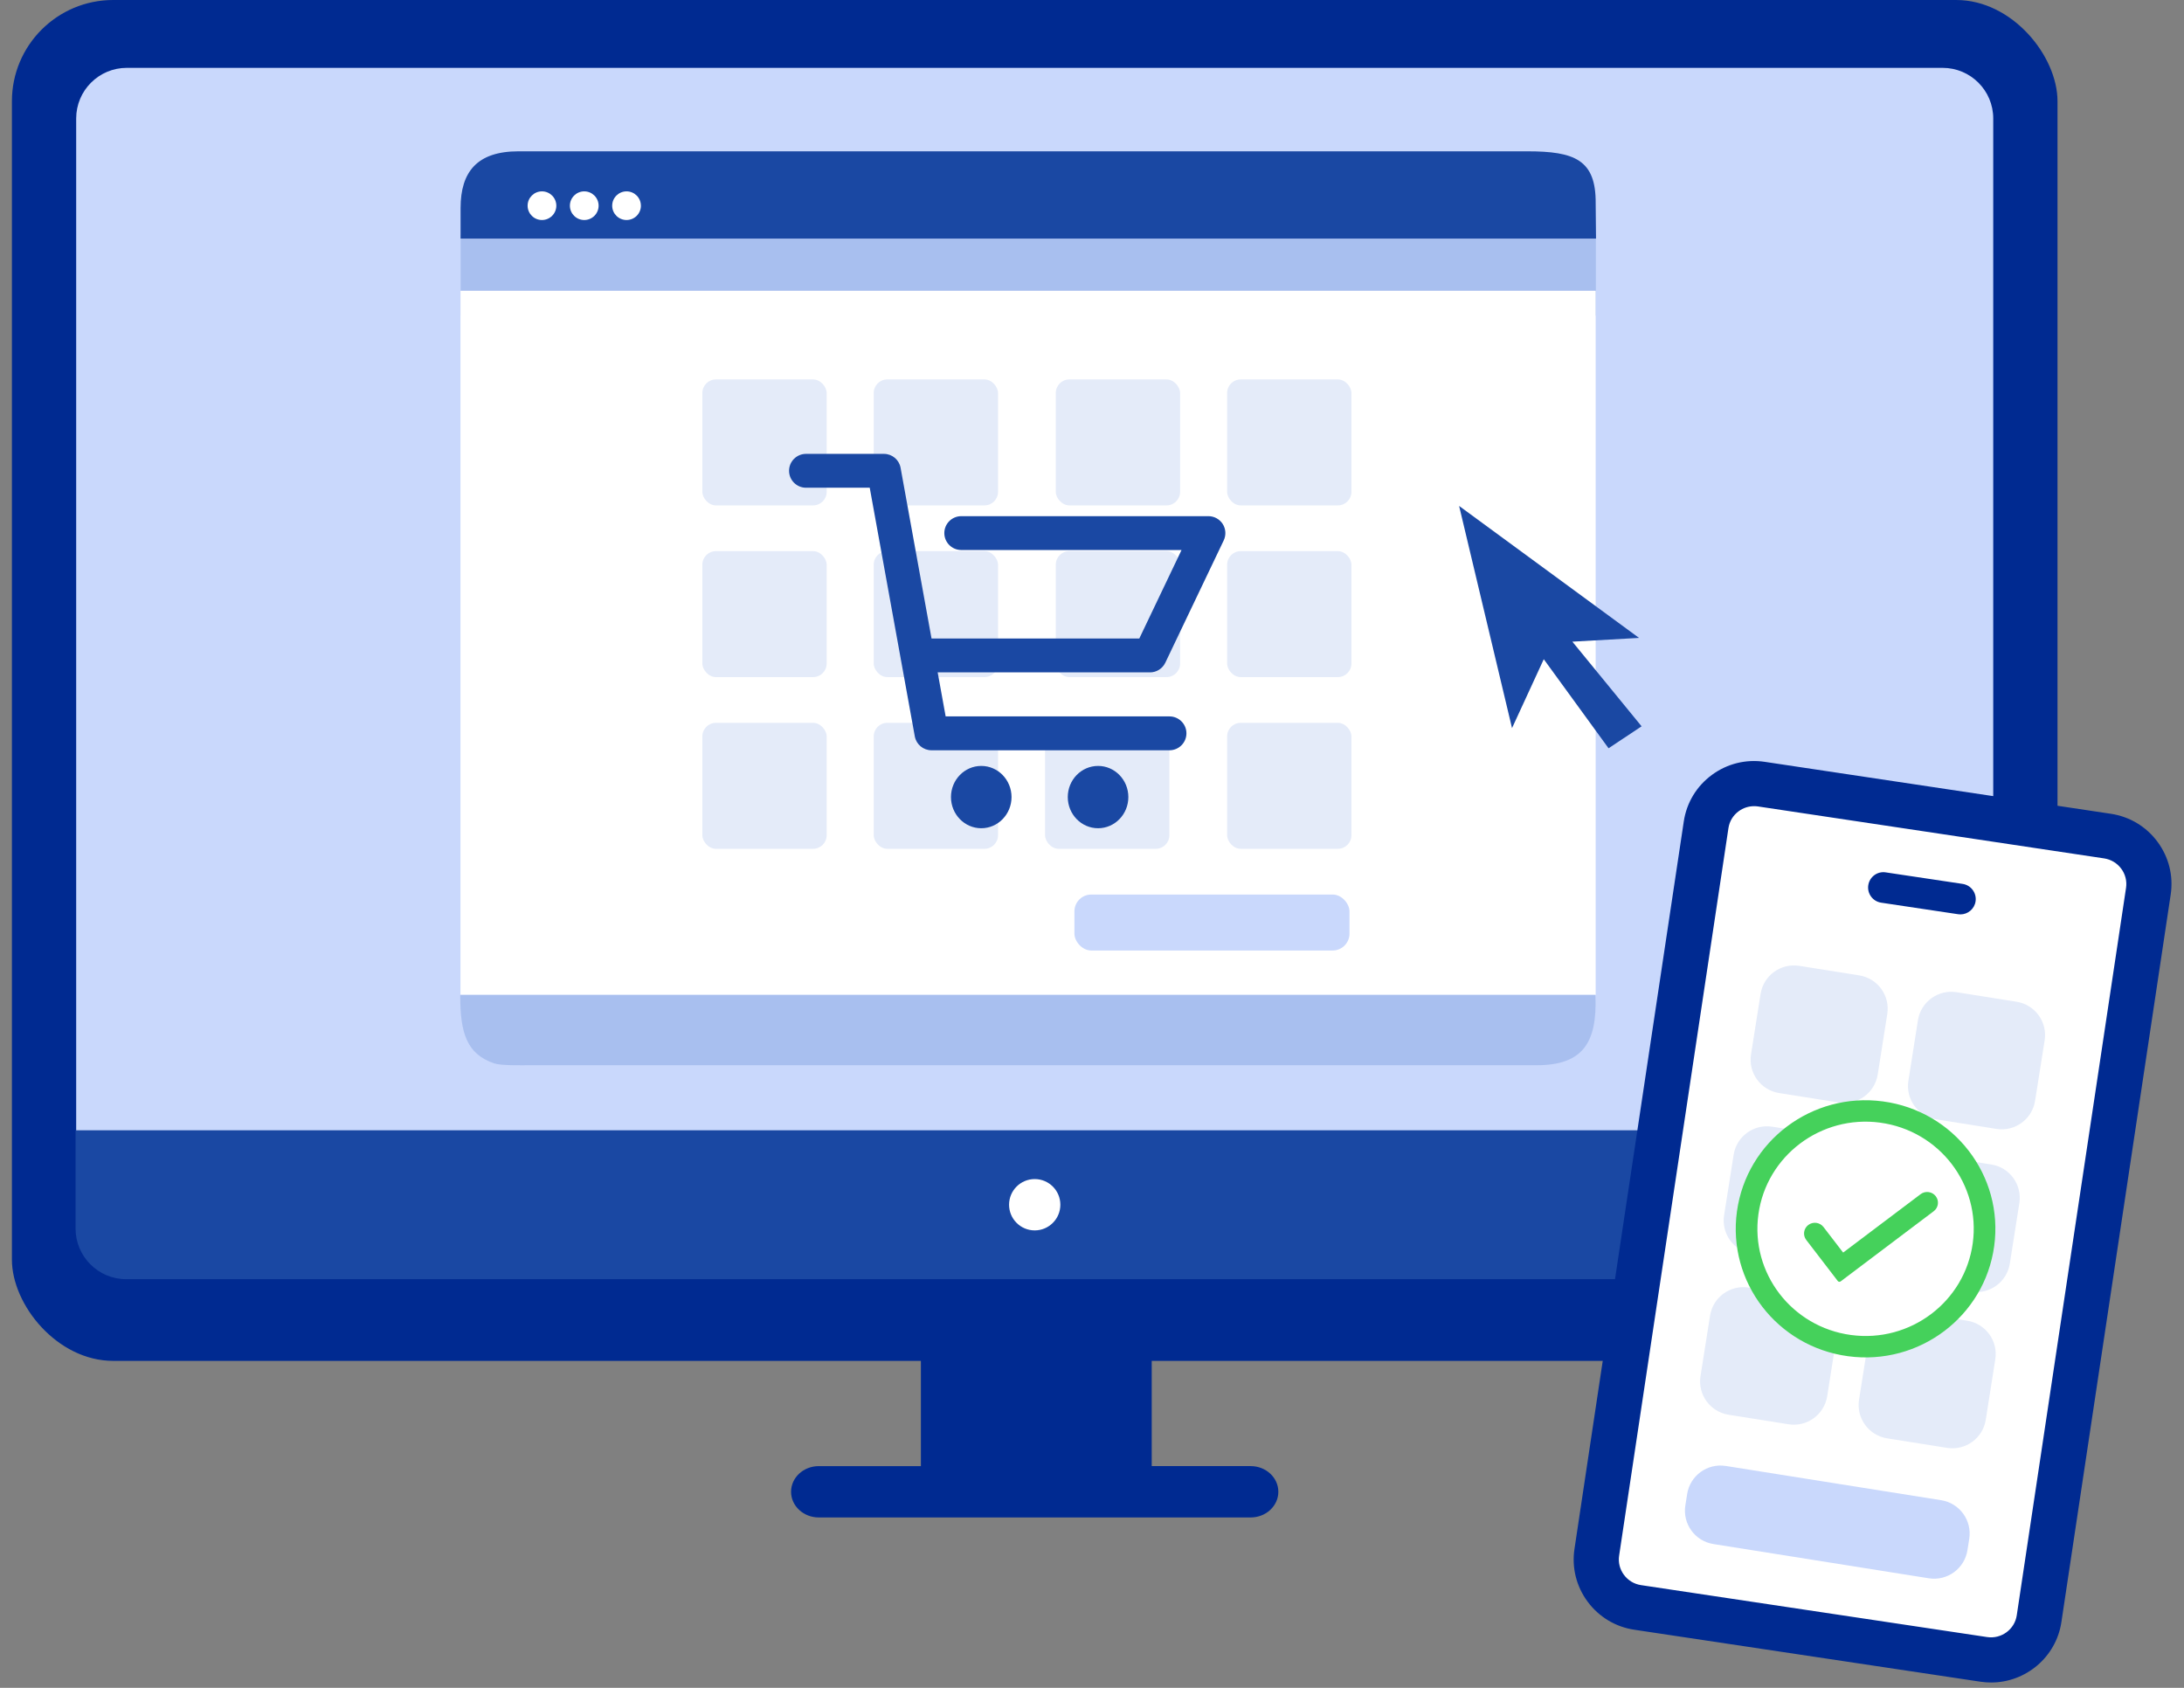 <svg xmlns="http://www.w3.org/2000/svg" width="110" height="85" viewBox="0 0 110 85">
    <rect x="0" y="0" width="110" height="85" fill="#808080" stroke="none"/>
    <g fill="none" fill-rule="evenodd">
        <g>
            <g>
                <g>
                    <g>
                        <g>
                            <g transform="translate(-355 -944) translate(80 120) translate(80 704) translate(70 60) translate(125.6 60)">
                                <path fill="#1A48A3" d="M3.511 57.075H98.84V65.095H3.511z"/>
                                <rect width="103.029" height="68.534" fill="#002A91" rx="5.1"/>
                                <path fill="#C9D8FC" d="M5.787 3.417h91.455c1.409 0 2.55 1.142 2.55 2.55v54.737H3.237V5.967c0-1.408 1.141-2.55 2.55-2.55z"/>
                                <path fill="#1A48A3" d="M3.206 61.87v-4.95h96.556v4.95c0 1.408-1.142 2.55-2.55 2.55H5.756c-1.408 0-2.55-1.142-2.55-2.55z"/>
                                <path fill="#FFF" d="M52.806 60.67c0 .714-.578 1.293-1.291 1.293-.714 0-1.292-.579-1.292-1.293s.578-1.292 1.292-1.292c.713 0 1.291.578 1.291 1.292"/>
                                <path fill="#002A91" d="M57.408 67.282v6.551h4.983c.77 0 1.394.58 1.394 1.293 0 .714-.623 1.293-1.394 1.293H40.637c-.77 0-1.394-.58-1.394-1.293s.624-1.292 1.394-1.292h5.145v-6.552h11.626z"/>
                                <g transform="translate(22.58 7.62)">
                                    <path fill="#A8BFEF" d="M0.021 8.278L57.197 8.278 57.197 4.204 0.021 4.204z"/>
                                    <path fill="#FFF" d="M0.012 42.484L57.188 42.484 57.188 7.023 0.012 7.023z"/>
                                    <path fill="#A8BFEF" d="M3.5 46.025c-.398 0-1.438.027-1.795-.095C.331 45.459 0 44.408 0 42.533v-.05h57.176v.05c.093 2.39-.663 3.492-2.96 3.492H3.5z"/>
                                    <rect width="6.261" height="6.344" x="12.195" y="11.488" fill="#E4EBF9" rx=".683"/>
                                    <rect width="6.261" height="6.344" x="20.826" y="11.488" fill="#E4EBF9" rx=".683"/>
                                    <rect width="6.261" height="6.344" x="29.996" y="11.488" fill="#E4EBF9" rx=".683"/>
                                    <rect width="6.261" height="6.344" x="38.626" y="11.488" fill="#E4EBF9" rx=".683"/>
                                    <rect width="6.261" height="6.344" x="12.195" y="20.135" fill="#E4EBF9" rx=".683"/>
                                    <rect width="6.261" height="6.344" x="20.826" y="20.135" fill="#E4EBF9" rx=".683"/>
                                    <rect width="6.261" height="6.344" x="29.996" y="20.135" fill="#E4EBF9" rx=".683"/>
                                    <rect width="6.261" height="6.344" x="38.626" y="20.135" fill="#E4EBF9" rx=".683"/>
                                    <rect width="6.261" height="6.344" x="12.195" y="28.782" fill="#E4EBF9" rx=".683"/>
                                    <rect width="6.261" height="6.344" x="20.826" y="28.782" fill="#E4EBF9" rx=".683"/>
                                    <rect width="6.261" height="6.344" x="29.456" y="28.782" fill="#E4EBF9" rx=".683"/>
                                    <rect width="6.261" height="6.344" x="38.626" y="28.782" fill="#E4EBF9" rx=".683"/>
                                    <rect width="13.855" height="2.819" x="30.934" y="37.429" fill="#C9D8FC" rx=".85"/>
                                    <path fill="#1A48A3" d="M57.205 4.394H.018V2.851C.021 1.038.846 0 2.936 0h50.808c2.385 0 3.46.426 3.444 2.614l.017 1.78z"/>
                                    <path fill="#FFF" d="M4.84 2.739c0 .398-.324.721-.724.721-.398 0-.722-.323-.722-.721 0-.398.324-.722.722-.722.4 0 .724.324.724.722M6.97 2.739c0 .398-.324.721-.723.721-.4 0-.723-.323-.723-.721 0-.398.324-.722.723-.722.399 0 .723.324.723.722M9.1 2.739c0 .398-.324.721-.723.721-.4 0-.723-.323-.723-.721 0-.398.324-.722.723-.722.4 0 .722.324.722.722"/>
                                    <path fill="#1A48A3" d="M35.721 30.164H23.736c-.414 0-.768-.296-.841-.701l-2.27-12.521h-3.209c-.471 0-.854-.382-.854-.853 0-.47.383-.852.854-.852h3.923c.413 0 .767.295.84.7l2.27 12.521h11.272c.472 0 .855.382.855.853 0 .47-.383.853-.855.853"/>
                                    <path fill="#1A48A3" d="M34.74 26.241H23.052c-.472 0-.855-.382-.855-.852s.383-.853.855-.853h11.15l2.128-4.457H25.237c-.472 0-.855-.382-.855-.853 0-.47.383-.852.855-.852h12.446c.293 0 .565.15.723.397.156.248.174.558.049.822l-2.943 6.162c-.142.297-.442.486-.771.486M27.767 32.52c0 .867-.682 1.57-1.525 1.57-.842 0-1.525-.703-1.525-1.57 0-.865.683-1.568 1.525-1.568.843 0 1.525.703 1.525 1.569M33.651 32.52c0 .867-.683 1.57-1.525 1.57-.843 0-1.526-.703-1.526-1.57 0-.865.683-1.568 1.526-1.568.842 0 1.525.703 1.525 1.569"/>
                                </g>
                            </g>
                            <g>
                                <g>
                                    <path fill="#FFF" d="M9.453 1.164c-1.335-.2-2.584.719-2.783 2.048l-5.505 36.64c-.2 1.33.723 2.573 2.059 2.774l17.433 2.616c1.335.2 2.584-.718 2.784-2.048l5.504-36.64c.2-1.33-.723-2.573-2.059-2.774L9.453 1.164z" transform="translate(-355 -944) translate(80 120) translate(80 704) translate(70 60) translate(125.6 60) translate(78.66 38.325)"/>
                                    <path fill="#002A91" d="M9.087 2.274c-.278 0-.549.088-.777.256-.281.206-.464.508-.515.85L2.289 40.02c-.051.342.035.685.243.965.208.281.514.465.86.517l17.433 2.616c.713.107 1.384-.383 1.491-1.092l5.505-36.64c.051-.342-.035-.685-.243-.965-.208-.28-.514-.464-.86-.517L9.285 2.288c-.067-.01-.133-.014-.198-.014m11.937 44.132c-.177 0-.356-.014-.536-.04L3.055 43.749c-.945-.141-1.78-.643-2.35-1.41-.57-.769-.807-1.712-.665-2.656l5.506-36.64c.142-.944.644-1.776 1.416-2.344.77-.566 1.712-.8 2.66-.658l17.433 2.616c.946.142 1.78.643 2.35 1.41.57.77.807 1.712.665 2.657l-5.505 36.639c-.266 1.77-1.798 3.043-3.541 3.043" transform="translate(-355 -944) translate(80 120) translate(80 704) translate(70 60) translate(125.6 60) translate(78.66 38.325)"/>
                                    <path fill="#002A91" d="M15.531 6.853l3.874.581c.268.04.517-.142.557-.409.04-.267-.144-.515-.412-.556l-3.874-.58c-.267-.041-.516.142-.557.409-.04.267.145.515.412.555" transform="translate(-355 -944) translate(80 120) translate(80 704) translate(70 60) translate(125.6 60) translate(78.66 38.325)"/>
                                    <path fill="#002A91" d="M15.603 6.167c-.1 0-.188.073-.203.174-.008.053.005.106.038.15s.08.073.135.081l3.875.582c.11.012.217-.06.233-.17.017-.112-.061-.216-.174-.234l-3.873-.58c-.01-.002-.02-.003-.031-.003m3.875 1.557c-.038 0-.076-.003-.115-.009l-3.874-.581c-.204-.031-.385-.138-.507-.304-.124-.166-.174-.37-.144-.574.064-.421.455-.715.881-.648l3.873.58c.422.064.714.459.65.88-.056.381-.387.656-.764.656" transform="translate(-355 -944) translate(80 120) translate(80 704) translate(70 60) translate(125.6 60) translate(78.66 38.325)"/>
                                    <path fill="#E4EBF9" d="M8.289 26.716l3.06.002c.939 0 1.699.761 1.7 1.7l.001 3.083c0 .94-.76 1.7-1.699 1.701h-.002l-3.06-.001c-.939-.001-1.699-.761-1.7-1.7l-.001-3.084c0-.939.76-1.7 1.699-1.7h.002z" transform="translate(-355 -944) translate(80 120) translate(80 704) translate(70 60) translate(125.6 60) translate(78.66 38.325) rotate(9 9.819 29.96)"/>
                                    <path fill="#E4EBF9" d="M16.274 27.905l3.06.002c.939 0 1.7.76 1.7 1.699l.002 3.084c0 .94-.76 1.7-1.7 1.701h-.001l-3.061-.002c-.938 0-1.699-.76-1.7-1.699l-.001-3.084c0-.939.76-1.7 1.699-1.7h.002z" transform="translate(-355 -944) translate(80 120) translate(80 704) translate(70 60) translate(125.6 60) translate(78.66 38.325) rotate(9 17.804 31.148)"/>
                                    <path fill="#E4EBF9" d="M10.834 10.514l3.06.002c.939 0 1.7.761 1.7 1.7l.001 3.083c.001.94-.76 1.7-1.699 1.701h-.002L10.834 17c-.939-.001-1.699-.761-1.7-1.7l-.001-3.084c0-.939.76-1.7 1.699-1.7h.002z" transform="translate(-355 -944) translate(80 120) translate(80 704) translate(70 60) translate(125.6 60) translate(78.66 38.325) rotate(9 12.364 13.757)"/>
                                    <path fill="#E4EBF9" d="M18.76 11.842l3.06.002c.938 0 1.699.76 1.7 1.699v3.084c.001.94-.76 1.7-1.698 1.701h-.002l-3.061-.002c-.938 0-1.698-.76-1.699-1.699l-.002-3.084c0-.939.76-1.7 1.7-1.7h.001z" transform="translate(-355 -944) translate(80 120) translate(80 704) translate(70 60) translate(125.6 60) translate(78.66 38.325) rotate(9 20.29 15.085)"/>
                                    <path fill="#E4EBF9" d="M9.477 18.615l3.061.002c.938 0 1.699.761 1.7 1.7V23.4c.001.94-.76 1.7-1.698 1.701h-.002L9.477 25.1c-.938-.001-1.698-.761-1.699-1.7l-.002-3.084c0-.939.76-1.7 1.7-1.7h.001z" transform="translate(-355 -944) translate(80 120) translate(80 704) translate(70 60) translate(125.6 60) translate(78.66 38.325) rotate(9 11.008 21.858)"/>
                                    <path fill="#E4EBF9" d="M17.486 20.038l3.061.002c.938 0 1.698.761 1.699 1.7l.002 3.084c0 .938-.76 1.7-1.7 1.7h-.001l-3.061-.001c-.938 0-1.699-.761-1.7-1.7V21.74c-.001-.938.76-1.7 1.698-1.7h.002z" transform="translate(-355 -944) translate(80 120) translate(80 704) translate(70 60) translate(125.6 60) translate(78.66 38.325) rotate(9 19.016 23.282)"/>
                                    <path fill="#C9D8FC" d="M7.283 36.335l10.984.007c.938 0 1.699.76 1.7 1.699v.581c0 .94-.76 1.7-1.7 1.701h-.001L7.28 40.317c-.938 0-1.698-.76-1.699-1.699v-.582c0-.939.76-1.7 1.699-1.7h.002z" transform="translate(-355 -944) translate(80 120) translate(80 704) translate(70 60) translate(125.6 60) translate(78.66 38.325) rotate(9 12.774 38.33)"/>
                                    <path fill="#FFF" d="M20.945 24.338c-.45 3.31-3.498 5.629-6.81 5.18-3.313-.45-5.633-3.497-5.184-6.807.45-3.31 3.5-5.63 6.81-5.18 3.313.45 5.633 3.497 5.184 6.807" transform="translate(-355 -944) translate(80 120) translate(80 704) translate(70 60) translate(125.6 60) translate(78.66 38.325)"/>
                                </g>
                                <g fill="#45D15B">
                                    <path d="M7.297 1.311c2.981.4 5.07 3.12 4.665 6.073-.404 2.953-3.15 5.022-6.13 4.621-2.982-.4-5.071-3.12-4.667-6.072C1.57 2.98 4.315.91 7.297 1.31M5.685 13.074c3.578.481 6.872-2.001 7.357-5.545.485-3.543-2.021-6.806-5.599-7.287C3.865-.239.571 2.244.085 5.787c-.486 3.544 2.022 6.807 5.6 7.287" transform="translate(-355 -944) translate(80 120) translate(80 704) translate(70 60) translate(125.6 60) translate(78.66 38.325) translate(8.138 16.901)"/>
                                    <path d="M4.567 8.508l.597.778c.035.044.099.053.144.02l4.687-3.534c.24-.18.286-.52.104-.756-.182-.238-.524-.284-.764-.103L5.434 7.854l-.99-1.288c-.182-.237-.524-.283-.764-.103-.24.181-.286.52-.103.756l.99 1.289z" transform="translate(-355 -944) translate(80 120) translate(80 704) translate(70 60) translate(125.6 60) translate(78.66 38.325) translate(8.138 16.901)"/>
                                </g>
                            </g>
                            <path fill="#1A48A3" d="M72.89 25.479L75.555 36.668 77.154 33.198 80.417 37.683 82.081 36.577 78.594 32.314 81.953 32.125z" transform="translate(-355 -944) translate(80 120) translate(80 704) translate(70 60) translate(125.6 60)"/>
                        </g>
                    </g>
                </g>
            </g>
        </g>
    </g>
</svg>
